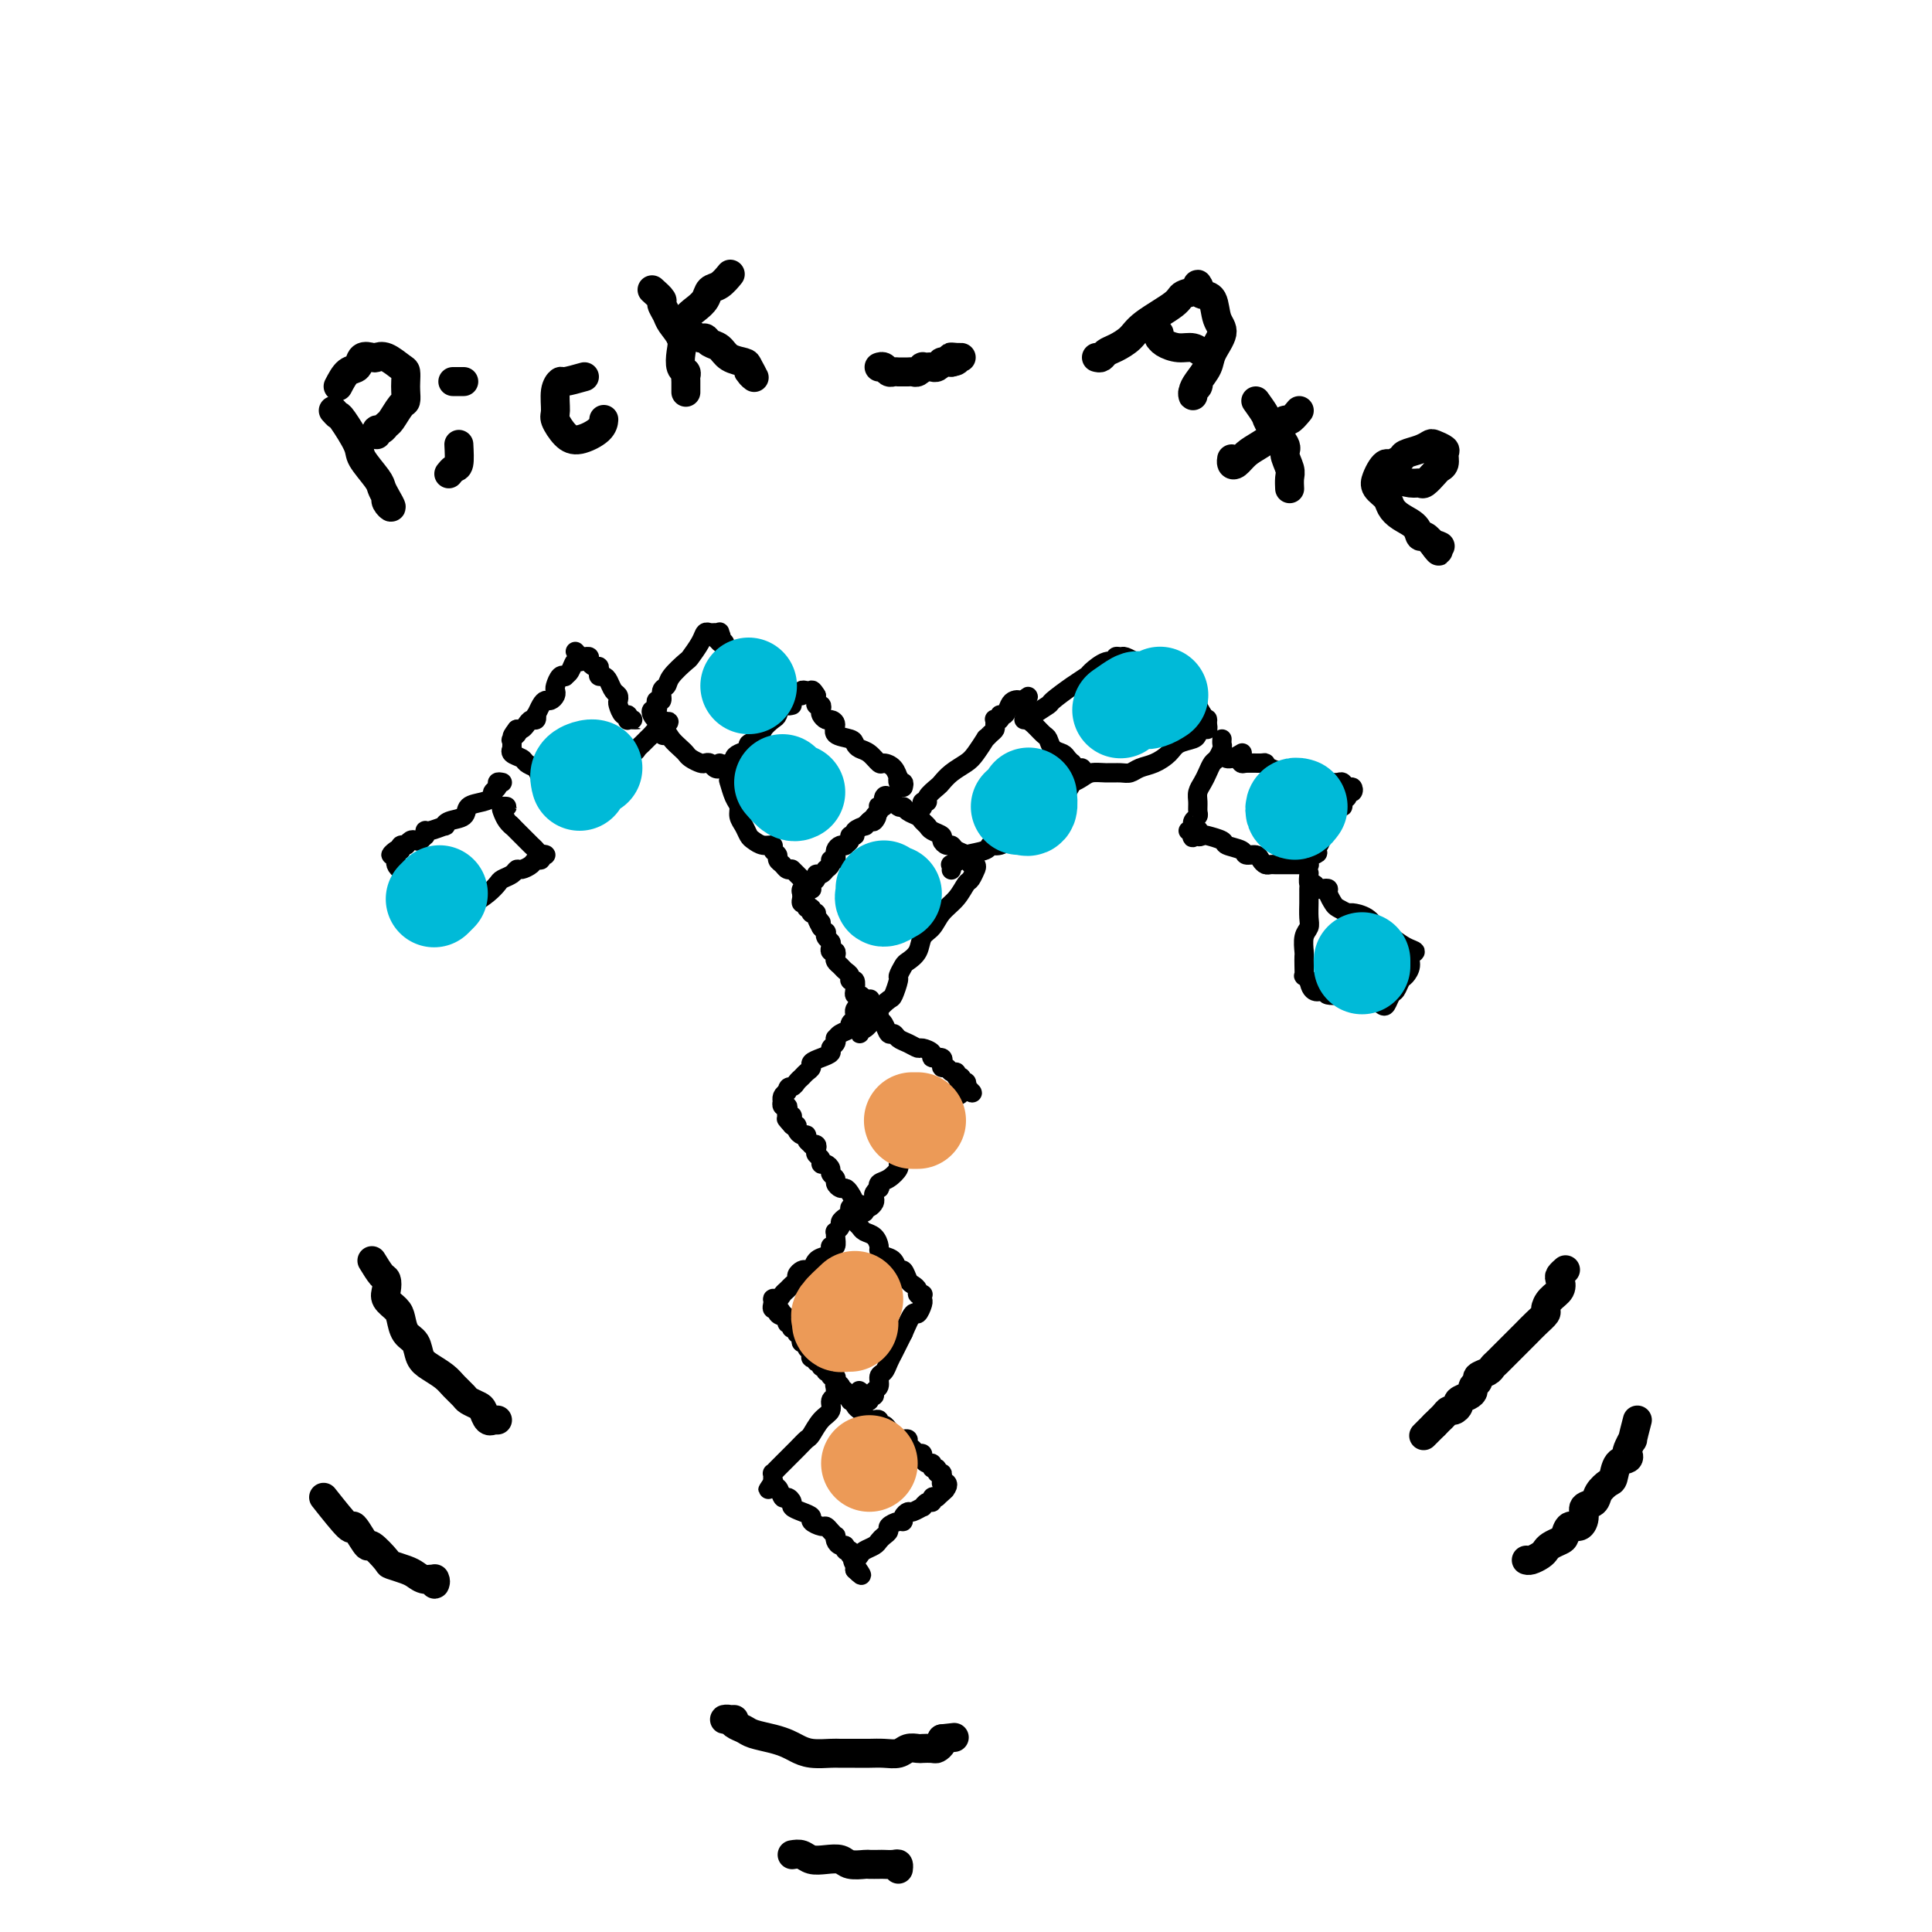 <svg viewBox='0 0 400 400' version='1.1' xmlns='http://www.w3.org/2000/svg' xmlns:xlink='http://www.w3.org/1999/xlink'><g fill='none' stroke='#000000' stroke-width='4' stroke-linecap='round' stroke-linejoin='round'><path d='M173,287c-0.002,-0.512 -0.005,-1.025 0,-1c0.005,0.025 0.017,0.587 0,1c-0.017,0.413 -0.063,0.676 0,1c0.063,0.324 0.234,0.710 0,1c-0.234,0.290 -0.874,0.483 -1,1c-0.126,0.517 0.263,1.359 0,2c-0.263,0.641 -1.177,1.082 -2,2c-0.823,0.918 -1.554,2.311 -2,3c-0.446,0.689 -0.607,0.672 -1,1c-0.393,0.328 -1.020,1.001 -2,2c-0.980,0.999 -2.315,2.323 -3,3c-0.685,0.677 -0.719,0.706 -1,1c-0.281,0.294 -0.807,0.852 -1,1c-0.193,0.148 -0.052,-0.114 0,0c0.052,0.114 0.015,0.604 0,1c-0.015,0.396 -0.007,0.698 0,1'/><path d='M160,307c-1.998,3.024 -0.494,0.585 0,0c0.494,-0.585 -0.021,0.683 0,1c0.021,0.317 0.579,-0.319 1,0c0.421,0.319 0.707,1.591 1,2c0.293,0.409 0.594,-0.045 1,0c0.406,0.045 0.916,0.589 1,1c0.084,0.411 -0.258,0.688 0,1c0.258,0.312 1.116,0.657 2,1c0.884,0.343 1.795,0.683 2,1c0.205,0.317 -0.295,0.611 0,1c0.295,0.389 1.386,0.874 2,1c0.614,0.126 0.752,-0.107 1,0c0.248,0.107 0.605,0.555 1,1c0.395,0.445 0.828,0.889 1,1c0.172,0.111 0.084,-0.110 0,0c-0.084,0.110 -0.162,0.550 0,1c0.162,0.450 0.564,0.909 1,1c0.436,0.091 0.905,-0.187 1,0c0.095,0.187 -0.185,0.838 0,1c0.185,0.162 0.834,-0.164 1,0c0.166,0.164 -0.152,0.817 0,1c0.152,0.183 0.773,-0.106 1,0c0.227,0.106 0.061,0.605 0,1c-0.061,0.395 -0.017,0.684 0,1c0.017,0.316 0.009,0.658 0,1'/><path d='M177,325c2.644,2.606 0.754,0.121 0,-1c-0.754,-1.121 -0.371,-0.878 0,-1c0.371,-0.122 0.729,-0.610 1,-1c0.271,-0.390 0.455,-0.682 1,-1c0.545,-0.318 1.451,-0.662 2,-1c0.549,-0.338 0.742,-0.669 1,-1c0.258,-0.331 0.581,-0.662 1,-1c0.419,-0.338 0.935,-0.682 1,-1c0.065,-0.318 -0.319,-0.611 0,-1c0.319,-0.389 1.341,-0.874 2,-1c0.659,-0.126 0.955,0.106 1,0c0.045,-0.106 -0.160,-0.549 0,-1c0.160,-0.451 0.687,-0.909 1,-1c0.313,-0.091 0.414,0.187 1,0c0.586,-0.187 1.659,-0.838 2,-1c0.341,-0.162 -0.050,0.167 0,0c0.050,-0.167 0.539,-0.828 1,-1c0.461,-0.172 0.893,0.146 1,0c0.107,-0.146 -0.112,-0.756 0,-1c0.112,-0.244 0.556,-0.122 1,0'/><path d='M194,310c2.871,-2.559 1.550,-1.456 1,-1c-0.550,0.456 -0.329,0.267 0,0c0.329,-0.267 0.767,-0.610 1,-1c0.233,-0.390 0.260,-0.827 0,-1c-0.260,-0.173 -0.806,-0.084 -1,0c-0.194,0.084 -0.037,0.162 0,0c0.037,-0.162 -0.047,-0.564 0,-1c0.047,-0.436 0.223,-0.905 0,-1c-0.223,-0.095 -0.847,0.186 -1,0c-0.153,-0.186 0.165,-0.837 0,-1c-0.165,-0.163 -0.814,0.163 -1,0c-0.186,-0.163 0.091,-0.814 0,-1c-0.091,-0.186 -0.550,0.095 -1,0c-0.450,-0.095 -0.890,-0.564 -1,-1c-0.110,-0.436 0.112,-0.839 0,-1c-0.112,-0.161 -0.556,-0.081 -1,0'/><path d='M190,301c-0.936,-0.801 -0.776,-0.802 -1,-1c-0.224,-0.198 -0.834,-0.592 -1,-1c-0.166,-0.408 0.110,-0.830 0,-1c-0.110,-0.170 -0.607,-0.088 -1,0c-0.393,0.088 -0.684,0.182 -1,0c-0.316,-0.182 -0.658,-0.641 -1,-1c-0.342,-0.359 -0.683,-0.618 -1,-1c-0.317,-0.382 -0.610,-0.886 -1,-1c-0.390,-0.114 -0.878,0.163 -1,0c-0.122,-0.163 0.122,-0.765 0,-1c-0.122,-0.235 -0.611,-0.104 -1,0c-0.389,0.104 -0.679,0.182 -1,0c-0.321,-0.182 -0.673,-0.623 -1,-1c-0.327,-0.377 -0.627,-0.688 -1,-1c-0.373,-0.312 -0.817,-0.623 -1,-1c-0.183,-0.377 -0.106,-0.818 0,-1c0.106,-0.182 0.239,-0.105 0,0c-0.239,0.105 -0.851,0.238 -1,0c-0.149,-0.238 0.166,-0.847 0,-1c-0.166,-0.153 -0.814,0.151 -1,0c-0.186,-0.151 0.090,-0.757 0,-1c-0.090,-0.243 -0.545,-0.121 -1,0'/><path d='M174,288c-2.416,-2.172 -0.455,-1.103 0,-1c0.455,0.103 -0.595,-0.761 -1,-1c-0.405,-0.239 -0.165,0.147 0,0c0.165,-0.147 0.256,-0.828 0,-1c-0.256,-0.172 -0.857,0.165 -1,0c-0.143,-0.165 0.173,-0.833 0,-1c-0.173,-0.167 -0.835,0.166 -1,0c-0.165,-0.166 0.167,-0.833 0,-1c-0.167,-0.167 -0.833,0.165 -1,0c-0.167,-0.165 0.165,-0.828 0,-1c-0.165,-0.172 -0.828,0.147 -1,0c-0.172,-0.147 0.146,-0.760 0,-1c-0.146,-0.240 -0.756,-0.107 -1,0c-0.244,0.107 -0.122,0.187 0,0c0.122,-0.187 0.243,-0.641 0,-1c-0.243,-0.359 -0.849,-0.622 -1,-1c-0.151,-0.378 0.152,-0.872 0,-1c-0.152,-0.128 -0.758,0.110 -1,0c-0.242,-0.110 -0.121,-0.570 0,-1c0.121,-0.430 0.242,-0.832 0,-1c-0.242,-0.168 -0.849,-0.101 -1,0c-0.151,0.101 0.152,0.238 0,0c-0.152,-0.238 -0.758,-0.851 -1,-1c-0.242,-0.149 -0.120,0.167 0,0c0.120,-0.167 0.238,-0.818 0,-1c-0.238,-0.182 -0.833,0.105 -1,0c-0.167,-0.105 0.095,-0.601 0,-1c-0.095,-0.399 -0.548,-0.699 -1,-1'/><path d='M162,272c-1.791,-2.492 -0.270,-0.723 0,0c0.270,0.723 -0.712,0.401 -1,0c-0.288,-0.401 0.119,-0.881 0,-1c-0.119,-0.119 -0.763,0.122 -1,0c-0.237,-0.122 -0.068,-0.606 0,-1c0.068,-0.394 0.034,-0.697 0,-1'/><path d='M160,269c-0.130,-0.416 0.543,0.043 1,0c0.457,-0.043 0.696,-0.589 1,-1c0.304,-0.411 0.673,-0.688 1,-1c0.327,-0.312 0.612,-0.658 1,-1c0.388,-0.342 0.878,-0.678 1,-1c0.122,-0.322 -0.123,-0.629 0,-1c0.123,-0.371 0.614,-0.806 1,-1c0.386,-0.194 0.668,-0.146 1,0c0.332,0.146 0.715,0.389 1,0c0.285,-0.389 0.472,-1.409 1,-2c0.528,-0.591 1.395,-0.753 2,-1c0.605,-0.247 0.947,-0.578 1,-1c0.053,-0.422 -0.183,-0.935 0,-1c0.183,-0.065 0.785,0.319 1,0c0.215,-0.319 0.043,-1.342 0,-2c-0.043,-0.658 0.044,-0.950 0,-1c-0.044,-0.050 -0.218,0.141 0,0c0.218,-0.141 0.828,-0.616 1,-1c0.172,-0.384 -0.094,-0.678 0,-1c0.094,-0.322 0.547,-0.672 1,-1c0.453,-0.328 0.905,-0.634 1,-1c0.095,-0.366 -0.167,-0.791 0,-1c0.167,-0.209 0.762,-0.203 1,0c0.238,0.203 0.119,0.601 0,1'/><path d='M177,251c2.644,-2.893 0.753,-1.127 0,0c-0.753,1.127 -0.370,1.615 0,2c0.370,0.385 0.725,0.666 1,1c0.275,0.334 0.468,0.720 1,1c0.532,0.280 1.403,0.455 2,1c0.597,0.545 0.919,1.461 1,2c0.081,0.539 -0.081,0.703 0,1c0.081,0.297 0.403,0.727 1,1c0.597,0.273 1.469,0.388 2,1c0.531,0.612 0.721,1.722 1,2c0.279,0.278 0.648,-0.276 1,0c0.352,0.276 0.686,1.380 1,2c0.314,0.620 0.606,0.755 1,1c0.394,0.245 0.890,0.601 1,1c0.110,0.399 -0.167,0.842 0,1c0.167,0.158 0.778,0.030 1,0c0.222,-0.030 0.056,0.039 0,0c-0.056,-0.039 -0.003,-0.185 0,0c0.003,0.185 -0.043,0.702 0,1c0.043,0.298 0.177,0.379 0,1c-0.177,0.621 -0.663,1.783 -1,2c-0.337,0.217 -0.525,-0.509 -1,0c-0.475,0.509 -1.238,2.255 -2,4'/><path d='M187,276c-0.798,1.594 -0.792,1.578 -1,2c-0.208,0.422 -0.629,1.283 -1,2c-0.371,0.717 -0.692,1.291 -1,2c-0.308,0.709 -0.603,1.553 -1,2c-0.397,0.447 -0.895,0.497 -1,1c-0.105,0.503 0.183,1.459 0,2c-0.183,0.541 -0.838,0.668 -1,1c-0.162,0.332 0.168,0.871 0,1c-0.168,0.129 -0.833,-0.151 -1,0c-0.167,0.151 0.165,0.734 0,1c-0.165,0.266 -0.828,0.216 -1,0c-0.172,-0.216 0.146,-0.597 0,-1c-0.146,-0.403 -0.756,-0.830 -1,-1c-0.244,-0.170 -0.122,-0.085 0,0'/><path d='M179,251c-0.309,0.112 -0.618,0.224 -1,0c-0.382,-0.224 -0.837,-0.785 -1,-1c-0.163,-0.215 -0.033,-0.086 0,0c0.033,0.086 -0.032,0.129 0,0c0.032,-0.129 0.162,-0.430 0,-1c-0.162,-0.570 -0.617,-1.410 -1,-2c-0.383,-0.590 -0.695,-0.932 -1,-1c-0.305,-0.068 -0.603,0.137 -1,0c-0.397,-0.137 -0.894,-0.615 -1,-1c-0.106,-0.385 0.178,-0.677 0,-1c-0.178,-0.323 -0.817,-0.678 -1,-1c-0.183,-0.322 0.091,-0.611 0,-1c-0.091,-0.389 -0.546,-0.878 -1,-1c-0.454,-0.122 -0.905,0.121 -1,0c-0.095,-0.121 0.167,-0.607 0,-1c-0.167,-0.393 -0.762,-0.693 -1,-1c-0.238,-0.307 -0.120,-0.621 0,-1c0.120,-0.379 0.243,-0.824 0,-1c-0.243,-0.176 -0.852,-0.085 -1,0c-0.148,0.085 0.167,0.164 0,0c-0.167,-0.164 -0.814,-0.569 -1,-1c-0.186,-0.431 0.091,-0.886 0,-1c-0.091,-0.114 -0.550,0.114 -1,0c-0.450,-0.114 -0.890,-0.569 -1,-1c-0.110,-0.431 0.112,-0.837 0,-1c-0.112,-0.163 -0.556,-0.081 -1,0'/><path d='M164,233c-2.316,-2.741 -0.607,-0.594 0,0c0.607,0.594 0.111,-0.367 0,-1c-0.111,-0.633 0.163,-0.939 0,-1c-0.163,-0.061 -0.762,0.123 -1,0c-0.238,-0.123 -0.116,-0.554 0,-1c0.116,-0.446 0.227,-0.907 0,-1c-0.227,-0.093 -0.790,0.182 -1,0c-0.210,-0.182 -0.067,-0.822 0,-1c0.067,-0.178 0.056,0.106 0,0c-0.056,-0.106 -0.159,-0.602 0,-1c0.159,-0.398 0.579,-0.699 1,-1'/><path d='M163,226c0.024,-1.262 0.585,-0.915 1,-1c0.415,-0.085 0.684,-0.600 1,-1c0.316,-0.400 0.679,-0.685 1,-1c0.321,-0.315 0.602,-0.662 1,-1c0.398,-0.338 0.915,-0.668 1,-1c0.085,-0.332 -0.261,-0.666 0,-1c0.261,-0.334 1.128,-0.668 2,-1c0.872,-0.332 1.750,-0.663 2,-1c0.250,-0.337 -0.127,-0.682 0,-1c0.127,-0.318 0.760,-0.610 1,-1c0.240,-0.390 0.088,-0.878 0,-1c-0.088,-0.122 -0.111,0.121 0,0c0.111,-0.121 0.355,-0.606 1,-1c0.645,-0.394 1.690,-0.697 2,-1c0.310,-0.303 -0.114,-0.606 0,-1c0.114,-0.394 0.765,-0.880 1,-1c0.235,-0.120 0.052,0.125 0,0c-0.052,-0.125 0.027,-0.621 0,-1c-0.027,-0.379 -0.161,-0.640 0,-1c0.161,-0.360 0.617,-0.817 1,-1c0.383,-0.183 0.691,-0.091 1,0'/><path d='M179,208c2.426,-2.603 0.492,-0.109 0,1c-0.492,1.109 0.460,0.835 1,1c0.540,0.165 0.670,0.770 1,1c0.330,0.230 0.862,0.085 1,0c0.138,-0.085 -0.119,-0.111 0,0c0.119,0.111 0.612,0.358 1,1c0.388,0.642 0.671,1.679 1,2c0.329,0.321 0.702,-0.072 1,0c0.298,0.072 0.519,0.611 1,1c0.481,0.389 1.223,0.630 2,1c0.777,0.370 1.589,0.869 2,1c0.411,0.131 0.422,-0.104 1,0c0.578,0.104 1.724,0.549 2,1c0.276,0.451 -0.319,0.910 0,1c0.319,0.090 1.553,-0.187 2,0c0.447,0.187 0.108,0.839 0,1c-0.108,0.161 0.013,-0.168 0,0c-0.013,0.168 -0.162,0.834 0,1c0.162,0.166 0.636,-0.167 1,0c0.364,0.167 0.618,0.833 1,1c0.382,0.167 0.891,-0.166 1,0c0.109,0.166 -0.181,0.832 0,1c0.181,0.168 0.832,-0.161 1,0c0.168,0.161 -0.147,0.813 0,1c0.147,0.187 0.756,-0.089 1,0c0.244,0.089 0.122,0.545 0,1'/><path d='M200,225c3.009,2.583 0.033,0.542 -1,0c-1.033,-0.542 -0.122,0.417 0,1c0.122,0.583 -0.545,0.792 -1,1c-0.455,0.208 -0.698,0.417 -1,1c-0.302,0.583 -0.663,1.541 -1,2c-0.337,0.459 -0.648,0.419 -1,1c-0.352,0.581 -0.743,1.784 -1,2c-0.257,0.216 -0.379,-0.556 -1,0c-0.621,0.556 -1.742,2.439 -2,3c-0.258,0.561 0.347,-0.200 0,0c-0.347,0.200 -1.647,1.362 -2,2c-0.353,0.638 0.240,0.752 0,1c-0.240,0.248 -1.311,0.629 -2,1c-0.689,0.371 -0.994,0.730 -1,1c-0.006,0.270 0.287,0.450 0,1c-0.287,0.550 -1.152,1.471 -2,2c-0.848,0.529 -1.677,0.667 -2,1c-0.323,0.333 -0.138,0.863 0,1c0.138,0.137 0.230,-0.117 0,0c-0.230,0.117 -0.782,0.606 -1,1c-0.218,0.394 -0.100,0.694 0,1c0.100,0.306 0.184,0.618 0,1c-0.184,0.382 -0.637,0.834 -1,1c-0.363,0.166 -0.636,0.045 -1,0c-0.364,-0.045 -0.818,-0.013 -1,0c-0.182,0.013 -0.091,0.006 0,0'/><path d='M182,211c0.091,0.089 0.183,0.179 0,0c-0.183,-0.179 -0.640,-0.626 -1,-1c-0.360,-0.374 -0.622,-0.674 -1,-1c-0.378,-0.326 -0.872,-0.677 -1,-1c-0.128,-0.323 0.110,-0.616 0,-1c-0.110,-0.384 -0.569,-0.859 -1,-1c-0.431,-0.141 -0.833,0.050 -1,0c-0.167,-0.050 -0.100,-0.342 0,-1c0.100,-0.658 0.234,-1.682 0,-2c-0.234,-0.318 -0.837,0.069 -1,0c-0.163,-0.069 0.114,-0.596 0,-1c-0.114,-0.404 -0.618,-0.687 -1,-1c-0.382,-0.313 -0.642,-0.658 -1,-1c-0.358,-0.342 -0.814,-0.683 -1,-1c-0.186,-0.317 -0.101,-0.610 0,-1c0.101,-0.390 0.220,-0.878 0,-1c-0.220,-0.122 -0.777,0.121 -1,0c-0.223,-0.121 -0.112,-0.606 0,-1c0.112,-0.394 0.223,-0.697 0,-1c-0.223,-0.303 -0.781,-0.607 -1,-1c-0.219,-0.393 -0.097,-0.875 0,-1c0.097,-0.125 0.171,0.107 0,0c-0.171,-0.107 -0.585,-0.554 -1,-1'/><path d='M170,192c-1.791,-3.121 -0.270,-1.425 0,-1c0.270,0.425 -0.713,-0.421 -1,-1c-0.287,-0.579 0.120,-0.891 0,-1c-0.120,-0.109 -0.768,-0.014 -1,0c-0.232,0.014 -0.047,-0.053 0,0c0.047,0.053 -0.044,0.225 0,0c0.044,-0.225 0.222,-0.848 0,-1c-0.222,-0.152 -0.844,0.166 -1,0c-0.156,-0.166 0.154,-0.818 0,-1c-0.154,-0.182 -0.772,0.105 -1,0c-0.228,-0.105 -0.065,-0.601 0,-1c0.065,-0.399 0.033,-0.699 0,-1'/><path d='M166,185c-0.452,-1.306 0.419,-1.071 1,-1c0.581,0.071 0.873,-0.024 1,0c0.127,0.024 0.089,0.165 0,0c-0.089,-0.165 -0.230,-0.637 0,-1c0.230,-0.363 0.831,-0.618 1,-1c0.169,-0.382 -0.094,-0.890 0,-1c0.094,-0.110 0.546,0.177 1,0c0.454,-0.177 0.910,-0.817 1,-1c0.090,-0.183 -0.186,0.091 0,0c0.186,-0.091 0.835,-0.545 1,-1c0.165,-0.455 -0.153,-0.909 0,-1c0.153,-0.091 0.776,0.182 1,0c0.224,-0.182 0.050,-0.820 0,-1c-0.050,-0.180 0.024,0.096 0,0c-0.024,-0.096 -0.146,-0.564 0,-1c0.146,-0.436 0.560,-0.839 1,-1c0.440,-0.161 0.907,-0.081 1,0c0.093,0.081 -0.187,0.163 0,0c0.187,-0.163 0.843,-0.569 1,-1c0.157,-0.431 -0.183,-0.885 0,-1c0.183,-0.115 0.889,0.110 1,0c0.111,-0.110 -0.372,-0.555 0,-1c0.372,-0.445 1.600,-0.889 2,-1c0.400,-0.111 -0.029,0.111 0,0c0.029,-0.111 0.514,-0.556 1,-1'/><path d='M180,170c2.408,-2.272 1.429,-0.451 1,0c-0.429,0.451 -0.307,-0.467 0,-1c0.307,-0.533 0.800,-0.682 1,-1c0.200,-0.318 0.105,-0.806 0,-1c-0.105,-0.194 -0.222,-0.092 0,0c0.222,0.092 0.784,0.176 1,0c0.216,-0.176 0.085,-0.612 0,-1c-0.085,-0.388 -0.126,-0.728 0,-1c0.126,-0.272 0.419,-0.476 1,0c0.581,0.476 1.451,1.633 2,2c0.549,0.367 0.777,-0.056 1,0c0.223,0.056 0.440,0.592 1,1c0.560,0.408 1.464,0.687 2,1c0.536,0.313 0.703,0.661 1,1c0.297,0.339 0.723,0.669 1,1c0.277,0.331 0.403,0.662 1,1c0.597,0.338 1.664,0.682 2,1c0.336,0.318 -0.060,0.610 0,1c0.060,0.390 0.577,0.878 1,1c0.423,0.122 0.753,-0.122 1,0c0.247,0.122 0.413,0.610 1,1c0.587,0.390 1.596,0.683 2,1c0.404,0.317 0.202,0.659 0,1'/><path d='M200,178c2.795,2.256 1.282,1.396 1,1c-0.282,-0.396 0.668,-0.329 1,0c0.332,0.329 0.046,0.920 0,1c-0.046,0.080 0.150,-0.352 0,0c-0.150,0.352 -0.645,1.488 -1,2c-0.355,0.512 -0.572,0.401 -1,1c-0.428,0.599 -1.069,1.907 -2,3c-0.931,1.093 -2.151,1.970 -3,3c-0.849,1.030 -1.326,2.211 -2,3c-0.674,0.789 -1.543,1.185 -2,2c-0.457,0.815 -0.500,2.047 -1,3c-0.500,0.953 -1.458,1.625 -2,2c-0.542,0.375 -0.669,0.453 -1,1c-0.331,0.547 -0.867,1.565 -1,2c-0.133,0.435 0.137,0.288 0,1c-0.137,0.712 -0.680,2.284 -1,3c-0.320,0.716 -0.418,0.578 -1,1c-0.582,0.422 -1.648,1.404 -2,2c-0.352,0.596 0.011,0.805 0,1c-0.011,0.195 -0.395,0.374 -1,1c-0.605,0.626 -1.430,1.698 -2,2c-0.570,0.302 -0.885,-0.166 -1,0c-0.115,0.166 -0.031,0.968 0,1c0.031,0.032 0.009,-0.705 0,-1c-0.009,-0.295 -0.004,-0.147 0,0'/><path d='M191,167c0.034,0.117 0.069,0.235 0,0c-0.069,-0.235 -0.240,-0.822 0,-1c0.240,-0.178 0.892,0.051 1,0c0.108,-0.051 -0.329,-0.384 0,-1c0.329,-0.616 1.425,-1.514 2,-2c0.575,-0.486 0.631,-0.558 1,-1c0.369,-0.442 1.051,-1.252 2,-2c0.949,-0.748 2.166,-1.433 3,-2c0.834,-0.567 1.285,-1.017 2,-2c0.715,-0.983 1.694,-2.501 2,-3c0.306,-0.499 -0.061,0.020 0,0c0.061,-0.020 0.551,-0.580 1,-1c0.449,-0.420 0.856,-0.700 1,-1c0.144,-0.300 0.024,-0.621 0,-1c-0.024,-0.379 0.049,-0.818 0,-1c-0.049,-0.182 -0.220,-0.108 0,0c0.220,0.108 0.832,0.250 1,0c0.168,-0.250 -0.109,-0.891 0,-1c0.109,-0.109 0.604,0.313 1,0c0.396,-0.313 0.694,-1.362 1,-2c0.306,-0.638 0.621,-0.864 1,-1c0.379,-0.136 0.823,-0.182 1,0c0.177,0.182 0.089,0.591 0,1'/><path d='M211,146c3.258,-3.356 1.401,-1.246 1,0c-0.401,1.246 0.652,1.628 1,2c0.348,0.372 -0.010,0.733 0,1c0.010,0.267 0.388,0.439 1,1c0.612,0.561 1.459,1.512 2,2c0.541,0.488 0.776,0.513 1,1c0.224,0.487 0.438,1.436 1,2c0.562,0.564 1.474,0.744 2,1c0.526,0.256 0.666,0.590 1,1c0.334,0.410 0.861,0.898 1,1c0.139,0.102 -0.109,-0.180 0,0c0.109,0.180 0.575,0.823 1,1c0.425,0.177 0.809,-0.113 1,0c0.191,0.113 0.190,0.629 0,1c-0.190,0.371 -0.569,0.598 -1,1c-0.431,0.402 -0.915,0.980 -1,1c-0.085,0.020 0.230,-0.518 0,0c-0.230,0.518 -1.005,2.092 -2,3c-0.995,0.908 -2.209,1.151 -3,2c-0.791,0.849 -1.158,2.304 -2,3c-0.842,0.696 -2.159,0.634 -3,1c-0.841,0.366 -1.206,1.159 -2,2c-0.794,0.841 -2.017,1.731 -3,2c-0.983,0.269 -1.728,-0.083 -2,0c-0.272,0.083 -0.073,0.599 -1,1c-0.927,0.401 -2.979,0.686 -4,1c-1.021,0.314 -1.010,0.657 -1,1'/><path d='M199,178c-2.928,1.404 -2.249,0.912 -2,1c0.249,0.088 0.067,0.754 0,1c-0.067,0.246 -0.019,0.070 0,0c0.019,-0.070 0.010,-0.035 0,0'/><path d='M212,149c0.399,0.055 0.799,0.111 1,0c0.201,-0.111 0.205,-0.387 1,-1c0.795,-0.613 2.382,-1.563 3,-2c0.618,-0.437 0.266,-0.359 1,-1c0.734,-0.641 2.555,-1.999 4,-3c1.445,-1.001 2.516,-1.645 3,-2c0.484,-0.355 0.382,-0.420 1,-1c0.618,-0.580 1.957,-1.673 3,-2c1.043,-0.327 1.790,0.113 2,0c0.210,-0.113 -0.118,-0.778 0,-1c0.118,-0.222 0.683,-0.000 1,0c0.317,0.000 0.387,-0.220 1,0c0.613,0.220 1.768,0.880 2,1c0.232,0.120 -0.457,-0.302 0,0c0.457,0.302 2.062,1.327 3,2c0.938,0.673 1.208,0.992 2,1c0.792,0.008 2.106,-0.297 3,0c0.894,0.297 1.367,1.196 2,2c0.633,0.804 1.428,1.515 2,2c0.572,0.485 0.923,0.746 1,1c0.077,0.254 -0.121,0.501 0,1c0.121,0.499 0.560,1.249 1,2'/><path d='M249,148c1.154,1.476 1.038,1.165 1,1c-0.038,-0.165 0.000,-0.185 0,0c-0.000,0.185 -0.040,0.575 0,1c0.040,0.425 0.158,0.887 0,1c-0.158,0.113 -0.594,-0.122 -1,0c-0.406,0.122 -0.783,0.600 -1,1c-0.217,0.400 -0.274,0.723 -1,1c-0.726,0.277 -2.120,0.509 -3,1c-0.880,0.491 -1.246,1.242 -2,2c-0.754,0.758 -1.895,1.524 -3,2c-1.105,0.476 -2.172,0.663 -3,1c-0.828,0.337 -1.415,0.825 -2,1c-0.585,0.175 -1.169,0.037 -2,0c-0.831,-0.037 -1.911,0.029 -3,0c-1.089,-0.029 -2.187,-0.151 -3,0c-0.813,0.151 -1.342,0.577 -2,1c-0.658,0.423 -1.446,0.845 -2,1c-0.554,0.155 -0.872,0.044 -1,0c-0.128,-0.044 -0.064,-0.022 0,0'/><path d='M253,153c-0.024,0.365 -0.048,0.731 0,1c0.048,0.269 0.168,0.442 0,1c-0.168,0.558 -0.623,1.500 -1,2c-0.377,0.500 -0.675,0.556 -1,1c-0.325,0.444 -0.676,1.274 -1,2c-0.324,0.726 -0.622,1.346 -1,2c-0.378,0.654 -0.837,1.341 -1,2c-0.163,0.659 -0.029,1.291 0,2c0.029,0.709 -0.045,1.495 0,2c0.045,0.505 0.209,0.727 0,1c-0.209,0.273 -0.793,0.595 -1,1c-0.207,0.405 -0.039,0.893 0,1c0.039,0.107 -0.051,-0.167 0,0c0.051,0.167 0.245,0.776 0,1c-0.245,0.224 -0.927,0.064 -1,0c-0.073,-0.064 0.464,-0.032 1,0'/><path d='M247,172c-0.686,2.880 0.598,0.578 1,0c0.402,-0.578 -0.077,0.566 0,1c0.077,0.434 0.711,0.157 1,0c0.289,-0.157 0.233,-0.196 1,0c0.767,0.196 2.356,0.626 3,1c0.644,0.374 0.344,0.691 1,1c0.656,0.309 2.270,0.608 3,1c0.730,0.392 0.577,0.875 1,1c0.423,0.125 1.423,-0.110 2,0c0.577,0.110 0.732,0.565 1,1c0.268,0.435 0.650,0.848 1,1c0.350,0.152 0.668,0.041 1,0c0.332,-0.041 0.679,-0.011 1,0c0.321,0.011 0.615,0.003 1,0c0.385,-0.003 0.862,-0.001 1,0c0.138,0.001 -0.064,-0.000 0,0c0.064,0.000 0.395,0.001 1,0c0.605,-0.001 1.483,-0.003 2,0c0.517,0.003 0.674,0.011 1,0c0.326,-0.011 0.822,-0.042 1,0c0.178,0.042 0.037,0.155 0,0c-0.037,-0.155 0.028,-0.580 0,-1c-0.028,-0.420 -0.151,-0.834 0,-1c0.151,-0.166 0.575,-0.083 1,0'/><path d='M272,177c1.560,-0.467 0.461,-0.636 0,-1c-0.461,-0.364 -0.282,-0.923 0,-1c0.282,-0.077 0.667,0.328 1,0c0.333,-0.328 0.614,-1.388 1,-2c0.386,-0.612 0.878,-0.776 1,-1c0.122,-0.224 -0.126,-0.508 0,-1c0.126,-0.492 0.626,-1.192 1,-2c0.374,-0.808 0.621,-1.723 1,-2c0.379,-0.277 0.890,0.085 1,0c0.110,-0.085 -0.180,-0.615 0,-1c0.180,-0.385 0.830,-0.624 1,-1c0.170,-0.376 -0.140,-0.889 0,-1c0.140,-0.111 0.729,0.181 1,0c0.271,-0.181 0.225,-0.833 0,-1c-0.225,-0.167 -0.627,0.151 -1,0c-0.373,-0.151 -0.716,-0.771 -1,-1c-0.284,-0.229 -0.510,-0.065 -1,0c-0.490,0.065 -1.245,0.033 -2,0'/><path d='M275,162c-1.302,-0.266 -2.555,0.070 -3,0c-0.445,-0.070 -0.080,-0.544 -1,-1c-0.920,-0.456 -3.123,-0.893 -4,-1c-0.877,-0.107 -0.428,0.115 -1,0c-0.572,-0.115 -2.167,-0.566 -3,-1c-0.833,-0.434 -0.906,-0.852 -1,-1c-0.094,-0.148 -0.210,-0.025 -1,0c-0.790,0.025 -2.254,-0.046 -3,0c-0.746,0.046 -0.772,0.209 -1,0c-0.228,-0.209 -0.656,-0.792 -1,-1c-0.344,-0.208 -0.603,-0.042 -1,0c-0.397,0.042 -0.931,-0.040 -1,0c-0.069,0.040 0.328,0.203 1,0c0.672,-0.203 1.621,-0.772 2,-1c0.379,-0.228 0.190,-0.114 0,0'/><path d='M272,184c-0.423,-0.000 -0.845,-0.001 -1,0c-0.155,0.001 -0.041,0.003 0,0c0.041,-0.003 0.011,-0.011 0,0c-0.011,0.011 -0.003,0.043 0,0c0.003,-0.043 0.001,-0.159 0,0c-0.001,0.159 0.001,0.595 0,1c-0.001,0.405 -0.004,0.779 0,1c0.004,0.221 0.015,0.291 0,1c-0.015,0.709 -0.057,2.059 0,3c0.057,0.941 0.211,1.473 0,2c-0.211,0.527 -0.788,1.049 -1,2c-0.212,0.951 -0.058,2.331 0,3c0.058,0.669 0.019,0.628 0,1c-0.019,0.372 -0.019,1.158 0,2c0.019,0.842 0.057,1.741 0,2c-0.057,0.259 -0.208,-0.123 0,0c0.208,0.123 0.774,0.749 1,1c0.226,0.251 0.113,0.125 0,0'/><path d='M271,203c0.538,3.327 2.385,2.144 3,2c0.615,-0.144 -0.000,0.749 1,1c1.000,0.251 3.616,-0.141 5,0c1.384,0.141 1.537,0.815 2,1c0.463,0.185 1.237,-0.120 2,0c0.763,0.120 1.514,0.666 2,1c0.486,0.334 0.707,0.455 1,0c0.293,-0.455 0.657,-1.487 1,-2c0.343,-0.513 0.665,-0.508 1,-1c0.335,-0.492 0.683,-1.480 1,-2c0.317,-0.520 0.602,-0.572 1,-1c0.398,-0.428 0.910,-1.232 1,-2c0.090,-0.768 -0.241,-1.501 0,-2c0.241,-0.499 1.054,-0.762 1,-1c-0.054,-0.238 -0.976,-0.449 -2,-1c-1.024,-0.551 -2.150,-1.443 -3,-2c-0.850,-0.557 -1.425,-0.778 -2,-1'/><path d='M286,193c-1.434,-1.389 -2.019,-2.360 -3,-3c-0.981,-0.640 -2.358,-0.949 -3,-1c-0.642,-0.051 -0.549,0.154 -1,0c-0.451,-0.154 -1.444,-0.669 -2,-1c-0.556,-0.331 -0.674,-0.480 -1,-1c-0.326,-0.520 -0.861,-1.412 -1,-2c-0.139,-0.588 0.117,-0.874 0,-1c-0.117,-0.126 -0.606,-0.094 -1,0c-0.394,0.094 -0.694,0.249 -1,0c-0.306,-0.249 -0.618,-0.902 -1,-1c-0.382,-0.098 -0.834,0.358 -1,0c-0.166,-0.358 -0.048,-1.531 0,-2c0.048,-0.469 0.024,-0.235 0,0'/><path d='M187,163c0.112,-0.457 0.224,-0.913 0,-1c-0.224,-0.087 -0.785,0.197 -1,0c-0.215,-0.197 -0.084,-0.874 0,-1c0.084,-0.126 0.122,0.299 0,0c-0.122,-0.299 -0.403,-1.323 -1,-2c-0.597,-0.677 -1.508,-1.007 -2,-1c-0.492,0.007 -0.563,0.353 -1,0c-0.437,-0.353 -1.239,-1.403 -2,-2c-0.761,-0.597 -1.481,-0.741 -2,-1c-0.519,-0.259 -0.836,-0.634 -1,-1c-0.164,-0.366 -0.176,-0.724 -1,-1c-0.824,-0.276 -2.459,-0.469 -3,-1c-0.541,-0.531 0.012,-1.399 0,-2c-0.012,-0.601 -0.591,-0.936 -1,-1c-0.409,-0.064 -0.649,0.142 -1,0c-0.351,-0.142 -0.812,-0.630 -1,-1c-0.188,-0.370 -0.103,-0.620 0,-1c0.103,-0.380 0.224,-0.889 0,-1c-0.224,-0.111 -0.792,0.176 -1,0c-0.208,-0.176 -0.056,-0.817 0,-1c0.056,-0.183 0.016,0.090 0,0c-0.016,-0.090 -0.008,-0.545 0,-1'/><path d='M169,144c-0.857,-1.463 -0.999,-1.120 -1,-1c-0.001,0.120 0.141,0.017 0,0c-0.141,-0.017 -0.564,0.052 -1,0c-0.436,-0.052 -0.886,-0.225 -1,0c-0.114,0.225 0.106,0.847 0,1c-0.106,0.153 -0.539,-0.162 -1,0c-0.461,0.162 -0.948,0.802 -1,1c-0.052,0.198 0.333,-0.046 0,0c-0.333,0.046 -1.383,0.383 -2,1c-0.617,0.617 -0.800,1.513 -1,2c-0.200,0.487 -0.416,0.564 -1,1c-0.584,0.436 -1.536,1.230 -2,2c-0.464,0.770 -0.440,1.515 -1,2c-0.560,0.485 -1.704,0.708 -2,1c-0.296,0.292 0.257,0.653 0,1c-0.257,0.347 -1.323,0.681 -2,1c-0.677,0.319 -0.965,0.621 -1,1c-0.035,0.379 0.183,0.833 0,1c-0.183,0.167 -0.767,0.048 -1,0c-0.233,-0.048 -0.117,-0.024 0,0'/><path d='M151,158c-2.324,2.431 -0.633,1.007 0,1c0.633,-0.007 0.207,1.402 0,2c-0.207,0.598 -0.196,0.387 0,1c0.196,0.613 0.578,2.052 1,3c0.422,0.948 0.886,1.405 1,2c0.114,0.595 -0.122,1.326 0,2c0.122,0.674 0.601,1.290 1,2c0.399,0.710 0.719,1.514 1,2c0.281,0.486 0.524,0.655 1,1c0.476,0.345 1.184,0.866 2,1c0.816,0.134 1.738,-0.119 2,0c0.262,0.119 -0.137,0.610 0,1c0.137,0.390 0.811,0.679 1,1c0.189,0.321 -0.107,0.675 0,1c0.107,0.325 0.616,0.622 1,1c0.384,0.378 0.641,0.836 1,1c0.359,0.164 0.818,0.034 1,0c0.182,-0.034 0.088,0.030 0,0c-0.088,-0.030 -0.168,-0.152 0,0c0.168,0.152 0.584,0.579 1,1c0.416,0.421 0.833,0.834 1,1c0.167,0.166 0.083,0.083 0,0'/><path d='M164,146c-0.455,0.112 -0.910,0.224 -1,0c-0.090,-0.224 0.185,-0.785 0,-1c-0.185,-0.215 -0.830,-0.085 -1,0c-0.170,0.085 0.135,0.126 0,0c-0.135,-0.126 -0.708,-0.418 -1,-1c-0.292,-0.582 -0.301,-1.452 -1,-2c-0.699,-0.548 -2.086,-0.773 -3,-1c-0.914,-0.227 -1.356,-0.457 -2,-1c-0.644,-0.543 -1.492,-1.400 -2,-2c-0.508,-0.600 -0.676,-0.945 -1,-1c-0.324,-0.055 -0.805,0.178 -1,0c-0.195,-0.178 -0.105,-0.769 0,-1c0.105,-0.231 0.225,-0.104 0,0c-0.225,0.104 -0.795,0.185 -1,0c-0.205,-0.185 -0.045,-0.637 0,-1c0.045,-0.363 -0.026,-0.636 0,-1c0.026,-0.364 0.150,-0.818 0,-1c-0.150,-0.182 -0.575,-0.091 -1,0'/><path d='M149,133c-2.317,-2.177 -0.610,-1.119 0,-1c0.610,0.119 0.122,-0.701 0,-1c-0.122,-0.299 0.123,-0.075 0,0c-0.123,0.075 -0.615,0.003 -1,0c-0.385,-0.003 -0.664,0.063 -1,0c-0.336,-0.063 -0.727,-0.256 -1,0c-0.273,0.256 -0.426,0.962 -1,2c-0.574,1.038 -1.569,2.409 -2,3c-0.431,0.591 -0.296,0.401 -1,1c-0.704,0.599 -2.245,1.988 -3,3c-0.755,1.012 -0.724,1.647 -1,2c-0.276,0.353 -0.857,0.424 -1,1c-0.143,0.576 0.154,1.656 0,2c-0.154,0.344 -0.760,-0.049 -1,0c-0.240,0.049 -0.114,0.539 0,1c0.114,0.461 0.216,0.893 0,1c-0.216,0.107 -0.751,-0.109 -1,0c-0.249,0.109 -0.211,0.545 0,1c0.211,0.455 0.595,0.930 1,1c0.405,0.070 0.830,-0.266 1,0c0.170,0.266 0.085,1.133 0,2'/><path d='M137,151c-0.115,1.897 0.598,1.138 1,1c0.402,-0.138 0.493,0.345 1,1c0.507,0.655 1.431,1.482 2,2c0.569,0.518 0.782,0.726 1,1c0.218,0.274 0.439,0.613 1,1c0.561,0.387 1.460,0.823 2,1c0.540,0.177 0.719,0.096 1,0c0.281,-0.096 0.664,-0.208 1,0c0.336,0.208 0.626,0.736 1,1c0.374,0.264 0.831,0.263 1,0c0.169,-0.263 0.048,-0.790 0,-1c-0.048,-0.210 -0.024,-0.105 0,0'/><path d='M131,149c0.506,-0.002 1.012,-0.005 1,0c-0.012,0.005 -0.542,0.017 -1,0c-0.458,-0.017 -0.844,-0.064 -1,0c-0.156,0.064 -0.080,0.239 0,0c0.080,-0.239 0.166,-0.890 0,-1c-0.166,-0.110 -0.583,0.322 -1,0c-0.417,-0.322 -0.833,-1.399 -1,-2c-0.167,-0.601 -0.086,-0.725 0,-1c0.086,-0.275 0.177,-0.700 0,-1c-0.177,-0.300 -0.622,-0.475 -1,-1c-0.378,-0.525 -0.689,-1.398 -1,-2c-0.311,-0.602 -0.622,-0.931 -1,-1c-0.378,-0.069 -0.823,0.122 -1,0c-0.177,-0.122 -0.085,-0.558 0,-1c0.085,-0.442 0.163,-0.889 0,-1c-0.163,-0.111 -0.569,0.114 -1,0c-0.431,-0.114 -0.889,-0.567 -1,-1c-0.111,-0.433 0.124,-0.847 0,-1c-0.124,-0.153 -0.607,-0.044 -1,0c-0.393,0.044 -0.697,0.022 -1,0'/><path d='M120,136c-1.715,-2.079 -0.502,-0.778 0,0c0.502,0.778 0.293,1.032 0,1c-0.293,-0.032 -0.670,-0.350 -1,0c-0.330,0.350 -0.614,1.368 -1,2c-0.386,0.632 -0.874,0.876 -1,1c-0.126,0.124 0.111,0.127 0,0c-0.111,-0.127 -0.569,-0.384 -1,0c-0.431,0.384 -0.837,1.409 -1,2c-0.163,0.591 -0.085,0.749 0,1c0.085,0.251 0.177,0.597 0,1c-0.177,0.403 -0.622,0.863 -1,1c-0.378,0.137 -0.689,-0.050 -1,0c-0.311,0.050 -0.622,0.338 -1,1c-0.378,0.662 -0.822,1.697 -1,2c-0.178,0.303 -0.089,-0.125 0,0c0.089,0.125 0.179,0.804 0,1c-0.179,0.196 -0.625,-0.092 -1,0c-0.375,0.092 -0.678,0.563 -1,1c-0.322,0.437 -0.663,0.839 -1,1c-0.337,0.161 -0.668,0.080 -1,0'/><path d='M107,151c-1.950,2.487 -0.326,1.205 0,1c0.326,-0.205 -0.645,0.667 -1,1c-0.355,0.333 -0.095,0.127 0,0c0.095,-0.127 0.024,-0.175 0,0c-0.024,0.175 0.001,0.572 0,1c-0.001,0.428 -0.026,0.888 0,1c0.026,0.112 0.104,-0.125 0,0c-0.104,0.125 -0.389,0.611 0,1c0.389,0.389 1.451,0.682 2,1c0.549,0.318 0.585,0.662 1,1c0.415,0.338 1.207,0.669 2,1'/><path d='M111,159c0.792,1.622 0.772,1.678 1,2c0.228,0.322 0.705,0.910 1,1c0.295,0.090 0.409,-0.317 1,0c0.591,0.317 1.660,1.357 2,2c0.340,0.643 -0.050,0.890 0,1c0.050,0.110 0.539,0.083 1,0c0.461,-0.083 0.892,-0.222 1,0c0.108,0.222 -0.108,0.803 0,1c0.108,0.197 0.541,0.008 1,0c0.459,-0.008 0.943,0.164 1,0c0.057,-0.164 -0.313,-0.662 0,-1c0.313,-0.338 1.310,-0.514 2,-1c0.690,-0.486 1.074,-1.282 2,-2c0.926,-0.718 2.395,-1.358 3,-2c0.605,-0.642 0.347,-1.285 1,-2c0.653,-0.715 2.216,-1.501 3,-2c0.784,-0.499 0.787,-0.712 1,-1c0.213,-0.288 0.634,-0.652 1,-1c0.366,-0.348 0.675,-0.681 1,-1c0.325,-0.319 0.664,-0.624 1,-1c0.336,-0.376 0.667,-0.822 1,-1c0.333,-0.178 0.666,-0.089 1,0'/><path d='M137,151c2.940,-2.548 0.792,-1.417 0,-1c-0.792,0.417 -0.226,0.119 0,0c0.226,-0.119 0.113,-0.060 0,0'/><path d='M104,162c-0.456,-0.089 -0.911,-0.178 -1,0c-0.089,0.178 0.190,0.624 0,1c-0.190,0.376 -0.847,0.682 -1,1c-0.153,0.318 0.198,0.648 0,1c-0.198,0.352 -0.943,0.725 -2,1c-1.057,0.275 -2.424,0.451 -3,1c-0.576,0.549 -0.361,1.472 -1,2c-0.639,0.528 -2.133,0.662 -3,1c-0.867,0.338 -1.108,0.879 -1,1c0.108,0.121 0.566,-0.179 0,0c-0.566,0.179 -2.155,0.836 -3,1c-0.845,0.164 -0.948,-0.166 -1,0c-0.052,0.166 -0.055,0.828 0,1c0.055,0.172 0.169,-0.146 0,0c-0.169,0.146 -0.620,0.757 -1,1c-0.380,0.243 -0.689,0.118 -1,0c-0.311,-0.118 -0.623,-0.228 -1,0c-0.377,0.228 -0.819,0.796 -1,1c-0.181,0.204 -0.100,0.044 0,0c0.100,-0.044 0.219,0.027 0,0c-0.219,-0.027 -0.777,-0.150 -1,0c-0.223,0.150 -0.112,0.575 0,1'/><path d='M83,176c-3.474,2.118 -1.660,0.414 -1,0c0.660,-0.414 0.167,0.462 0,1c-0.167,0.538 -0.007,0.738 0,1c0.007,0.262 -0.140,0.584 0,1c0.140,0.416 0.566,0.924 1,1c0.434,0.076 0.877,-0.282 1,0c0.123,0.282 -0.072,1.203 0,2c0.072,0.797 0.411,1.471 1,2c0.589,0.529 1.429,0.915 2,1c0.571,0.085 0.875,-0.131 1,0c0.125,0.131 0.072,0.608 0,1c-0.072,0.392 -0.164,0.697 0,1c0.164,0.303 0.584,0.602 1,1c0.416,0.398 0.830,0.894 1,1c0.170,0.106 0.097,-0.178 0,0c-0.097,0.178 -0.219,0.819 0,1c0.219,0.181 0.780,-0.098 1,0c0.220,0.098 0.100,0.573 0,1c-0.100,0.427 -0.181,0.807 0,1c0.181,0.193 0.623,0.198 1,0c0.377,-0.198 0.688,-0.599 1,-1'/><path d='M93,191c2.146,1.964 2.510,-0.626 3,-2c0.490,-1.374 1.105,-1.534 2,-2c0.895,-0.466 2.071,-1.239 3,-2c0.929,-0.761 1.610,-1.510 2,-2c0.390,-0.490 0.490,-0.723 1,-1c0.510,-0.277 1.432,-0.600 2,-1c0.568,-0.400 0.783,-0.877 1,-1c0.217,-0.123 0.435,0.107 1,0c0.565,-0.107 1.476,-0.551 2,-1c0.524,-0.449 0.659,-0.904 1,-1c0.341,-0.096 0.887,0.168 1,0c0.113,-0.168 -0.208,-0.766 0,-1c0.208,-0.234 0.944,-0.103 1,0c0.056,0.103 -0.568,0.177 -1,0c-0.432,-0.177 -0.673,-0.604 -1,-1c-0.327,-0.396 -0.742,-0.760 -1,-1c-0.258,-0.240 -0.359,-0.354 -1,-1c-0.641,-0.646 -1.820,-1.823 -3,-3'/><path d='M106,171c-0.882,-0.896 -0.088,-0.135 0,0c0.088,0.135 -0.530,-0.356 -1,-1c-0.470,-0.644 -0.792,-1.440 -1,-2c-0.208,-0.560 -0.303,-0.882 0,-1c0.303,-0.118 1.005,-0.032 1,0c-0.005,0.032 -0.716,0.009 -1,0c-0.284,-0.009 -0.142,-0.005 0,0'/></g>
<g fill='none' stroke='#00BAD8' stroke-width='20' stroke-linecap='round' stroke-linejoin='round'><path d='M90,186c0.533,-0.533 1.067,-1.067 1,-1c-0.067,0.067 -0.733,0.733 -1,1c-0.267,0.267 -0.133,0.133 0,0'/><path d='M120,162c-0.196,-0.732 -0.393,-1.464 0,-2c0.393,-0.536 1.375,-0.875 2,-1c0.625,-0.125 0.893,-0.036 1,0c0.107,0.036 0.054,0.018 0,0'/><path d='M155,142c0.000,0.000 0.000,0.000 0,0c0.000,0.000 0.000,0.000 0,0'/><path d='M162,162c0.733,0.844 1.467,1.689 2,2c0.533,0.311 0.867,0.089 1,0c0.133,-0.089 0.067,-0.044 0,0'/><path d='M185,185c-0.845,0.506 -1.690,1.012 -2,1c-0.310,-0.012 -0.083,-0.542 0,-1c0.083,-0.458 0.024,-0.845 0,-1c-0.024,-0.155 -0.012,-0.077 0,0'/><path d='M211,167c0.310,-0.060 0.619,-0.119 1,0c0.381,0.119 0.833,0.417 1,0c0.167,-0.417 0.048,-1.548 0,-2c-0.048,-0.452 -0.024,-0.226 0,0'/><path d='M232,147c1.199,-0.837 2.399,-1.675 3,-2c0.601,-0.325 0.604,-0.139 1,0c0.396,0.139 1.183,0.230 2,0c0.817,-0.230 1.662,-0.780 2,-1c0.338,-0.220 0.169,-0.110 0,0'/><path d='M269,167c-0.393,0.536 -0.786,1.071 -1,1c-0.214,-0.071 -0.250,-0.750 0,-1c0.250,-0.250 0.786,-0.071 1,0c0.214,0.071 0.107,0.036 0,0'/><path d='M282,199c0.000,0.533 0.000,1.067 0,1c0.000,-0.067 0.000,-0.733 0,-1c0.000,-0.267 0.000,-0.133 0,0'/></g>
<g fill='none' stroke='#EC9A57' stroke-width='20' stroke-linecap='round' stroke-linejoin='round'><path d='M189,232c0.533,0.000 1.067,0.000 1,0c-0.067,0.000 -0.733,0.000 -1,0c-0.267,0.000 -0.133,0.000 0,0'/><path d='M177,269c-1.274,1.185 -2.548,2.370 -3,3c-0.452,0.630 -0.082,0.705 0,1c0.082,0.295 -0.122,0.811 0,1c0.122,0.189 0.571,0.051 1,0c0.429,-0.051 0.837,-0.015 1,0c0.163,0.015 0.082,0.007 0,0'/><path d='M180,303c0.000,0.000 0.000,0.000 0,0c0.000,0.000 0.000,0.000 0,0c0.000,0.000 0.000,0.000 0,0'/></g>
<g fill='none' stroke='#000000' stroke-width='6' stroke-linecap='round' stroke-linejoin='round'><path d='M69,85c0.398,0.445 0.797,0.889 1,1c0.203,0.111 0.211,-0.112 1,1c0.789,1.112 2.357,3.557 3,5c0.643,1.443 0.359,1.883 1,3c0.641,1.117 2.206,2.909 3,4c0.794,1.091 0.815,1.480 1,2c0.185,0.520 0.533,1.173 1,2c0.467,0.827 1.053,1.830 1,2c-0.053,0.170 -0.745,-0.493 -1,-1c-0.255,-0.507 -0.073,-0.859 0,-1c0.073,-0.141 0.036,-0.070 0,0'/><path d='M70,80c0.634,-1.215 1.269,-2.430 2,-3c0.731,-0.570 1.560,-0.494 2,-1c0.440,-0.506 0.492,-1.593 1,-2c0.508,-0.407 1.471,-0.135 2,0c0.529,0.135 0.625,0.133 1,0c0.375,-0.133 1.028,-0.398 2,0c0.972,0.398 2.261,1.459 3,2c0.739,0.541 0.928,0.563 1,1c0.072,0.437 0.027,1.291 0,2c-0.027,0.709 -0.035,1.275 0,2c0.035,0.725 0.112,1.610 0,2c-0.112,0.390 -0.412,0.286 -1,1c-0.588,0.714 -1.464,2.248 -2,3c-0.536,0.752 -0.732,0.724 -1,1c-0.268,0.276 -0.608,0.858 -1,1c-0.392,0.142 -0.836,-0.154 -1,0c-0.164,0.154 -0.047,0.758 0,1c0.047,0.242 0.023,0.121 0,0'/><path d='M95,92c0.083,1.607 0.167,3.214 0,4c-0.167,0.786 -0.583,0.750 -1,1c-0.417,0.250 -0.833,0.786 -1,1c-0.167,0.214 -0.083,0.107 0,0'/><path d='M94,79c0.250,0.000 0.500,0.000 1,0c0.500,0.000 1.250,0.000 1,0c-0.250,0.000 -1.500,0.000 -2,0c-0.500,0.000 -0.250,0.000 0,0'/><path d='M121,78c-1.609,0.454 -3.217,0.907 -4,1c-0.783,0.093 -0.740,-0.175 -1,0c-0.260,0.175 -0.822,0.795 -1,2c-0.178,1.205 0.029,2.997 0,4c-0.029,1.003 -0.295,1.218 0,2c0.295,0.782 1.151,2.132 2,3c0.849,0.868 1.692,1.253 3,1c1.308,-0.253 3.083,-1.145 4,-2c0.917,-0.855 0.976,-1.673 1,-2c0.024,-0.327 0.012,-0.164 0,0'/><path d='M135,60c0.872,0.782 1.744,1.563 2,2c0.256,0.437 -0.103,0.528 0,1c0.103,0.472 0.668,1.324 1,2c0.332,0.676 0.433,1.175 1,2c0.567,0.825 1.602,1.975 2,3c0.398,1.025 0.159,1.924 0,3c-0.159,1.076 -0.239,2.330 0,3c0.239,0.670 0.796,0.758 1,1c0.204,0.242 0.055,0.640 0,1c-0.055,0.360 -0.015,0.682 0,1c0.015,0.318 0.004,0.632 0,1c-0.004,0.368 -0.001,0.790 0,1c0.001,0.210 0.000,0.207 0,0c-0.000,-0.207 -0.000,-0.619 0,-1c0.000,-0.381 0.000,-0.731 0,-1c-0.000,-0.269 -0.000,-0.457 0,0c0.000,0.457 0.000,1.559 0,2c-0.000,0.441 -0.000,0.220 0,0'/><path d='M141,70c0.410,-0.357 0.821,-0.714 1,-1c0.179,-0.286 0.127,-0.500 0,-1c-0.127,-0.500 -0.330,-1.284 0,-2c0.330,-0.716 1.192,-1.362 2,-2c0.808,-0.638 1.562,-1.268 2,-2c0.438,-0.732 0.561,-1.567 1,-2c0.439,-0.433 1.195,-0.463 2,-1c0.805,-0.537 1.659,-1.582 2,-2c0.341,-0.418 0.171,-0.209 0,0'/><path d='M143,69c0.749,0.449 1.498,0.897 2,1c0.502,0.103 0.758,-0.141 1,0c0.242,0.141 0.470,0.666 1,1c0.530,0.334 1.362,0.477 2,1c0.638,0.523 1.080,1.428 2,2c0.920,0.572 2.317,0.812 3,1c0.683,0.188 0.653,0.324 1,1c0.347,0.676 1.072,1.893 1,2c-0.072,0.107 -0.943,-0.894 -1,-1c-0.057,-0.106 0.698,0.684 1,1c0.302,0.316 0.151,0.158 0,0'/><path d='M227,74c0.349,0.095 0.698,0.189 1,0c0.302,-0.189 0.558,-0.663 1,-1c0.442,-0.337 1.072,-0.538 2,-1c0.928,-0.462 2.155,-1.184 3,-2c0.845,-0.816 1.309,-1.725 3,-3c1.691,-1.275 4.611,-2.917 6,-4c1.389,-1.083 1.247,-1.608 2,-2c0.753,-0.392 2.400,-0.651 3,-1c0.600,-0.349 0.154,-0.787 0,-1c-0.154,-0.213 -0.015,-0.202 0,0c0.015,0.202 -0.096,0.594 0,1c0.096,0.406 0.397,0.825 1,1c0.603,0.175 1.508,0.104 2,1c0.492,0.896 0.570,2.757 1,4c0.430,1.243 1.211,1.866 1,3c-0.211,1.134 -1.415,2.778 -2,4c-0.585,1.222 -0.550,2.023 -1,3c-0.450,0.977 -1.385,2.129 -2,3c-0.615,0.871 -0.911,1.459 -1,2c-0.089,0.541 0.029,1.034 0,1c-0.029,-0.034 -0.204,-0.597 0,-1c0.204,-0.403 0.786,-0.647 1,-1c0.214,-0.353 0.061,-0.815 0,-1c-0.061,-0.185 -0.031,-0.092 0,0'/><path d='M240,69c0.011,0.444 0.023,0.888 0,1c-0.023,0.112 -0.080,-0.110 0,0c0.080,0.110 0.298,0.550 1,1c0.702,0.450 1.887,0.909 3,1c1.113,0.091 2.155,-0.186 3,0c0.845,0.186 1.494,0.834 2,1c0.506,0.166 0.867,-0.151 1,0c0.133,0.151 0.036,0.772 0,1c-0.036,0.228 -0.010,0.065 0,0c0.010,-0.065 0.005,-0.033 0,0'/><path d='M269,85c-0.735,0.885 -1.471,1.770 -2,2c-0.529,0.230 -0.852,-0.194 -1,0c-0.148,0.194 -0.120,1.006 -1,2c-0.880,0.994 -2.667,2.172 -4,3c-1.333,0.828 -2.214,1.308 -3,2c-0.786,0.692 -1.479,1.598 -2,2c-0.521,0.402 -0.871,0.301 -1,0c-0.129,-0.301 -0.037,-0.800 0,-1c0.037,-0.200 0.018,-0.100 0,0'/><path d='M260,83c0.825,1.152 1.651,2.304 2,3c0.349,0.696 0.223,0.934 1,2c0.777,1.066 2.457,2.958 3,4c0.543,1.042 -0.051,1.232 0,2c0.051,0.768 0.746,2.113 1,3c0.254,0.887 0.069,1.316 0,2c-0.069,0.684 -0.020,1.624 0,2c0.020,0.376 0.010,0.188 0,0'/><path d='M286,97c-0.216,0.445 -0.433,0.889 0,1c0.433,0.111 1.515,-0.112 2,0c0.485,0.112 0.371,0.559 1,1c0.629,0.441 1.999,0.875 3,1c1.001,0.125 1.631,-0.060 2,0c0.369,0.060 0.477,0.363 1,0c0.523,-0.363 1.463,-1.392 2,-2c0.537,-0.608 0.673,-0.793 1,-1c0.327,-0.207 0.845,-0.434 1,-1c0.155,-0.566 -0.054,-1.469 0,-2c0.054,-0.531 0.372,-0.689 0,-1c-0.372,-0.311 -1.432,-0.774 -2,-1c-0.568,-0.226 -0.642,-0.214 -1,0c-0.358,0.214 -0.999,0.631 -2,1c-1.001,0.369 -2.362,0.689 -3,1c-0.638,0.311 -0.552,0.611 -1,1c-0.448,0.389 -1.428,0.867 -2,1c-0.572,0.133 -0.735,-0.078 -1,0c-0.265,0.078 -0.633,0.443 -1,1c-0.367,0.557 -0.735,1.304 -1,2c-0.265,0.696 -0.429,1.341 0,2c0.429,0.659 1.449,1.333 2,2c0.551,0.667 0.633,1.326 1,2c0.367,0.674 1.018,1.363 2,2c0.982,0.637 2.294,1.222 3,2c0.706,0.778 0.805,1.748 1,2c0.195,0.252 0.484,-0.214 1,0c0.516,0.214 1.258,1.107 2,2'/><path d='M297,113c1.798,2.167 0.292,0.583 0,0c-0.292,-0.583 0.631,-0.167 1,0c0.369,0.167 0.185,0.083 0,0'/><path d='M182,76c0.331,-0.113 0.662,-0.226 1,0c0.338,0.226 0.682,0.793 1,1c0.318,0.207 0.610,0.056 1,0c0.390,-0.056 0.878,-0.015 1,0c0.122,0.015 -0.122,0.005 0,0c0.122,-0.005 0.611,-0.005 1,0c0.389,0.005 0.678,0.015 1,0c0.322,-0.015 0.678,-0.057 1,0c0.322,0.057 0.611,0.211 1,0c0.389,-0.211 0.877,-0.788 1,-1c0.123,-0.212 -0.121,-0.061 0,0c0.121,0.061 0.606,0.030 1,0c0.394,-0.030 0.697,-0.061 1,0c0.303,0.061 0.606,0.212 1,0c0.394,-0.212 0.879,-0.789 1,-1c0.121,-0.211 -0.121,-0.057 0,0c0.121,0.057 0.606,0.016 1,0c0.394,-0.016 0.697,-0.008 1,0'/><path d='M197,75c2.280,-0.381 0.481,-0.834 0,-1c-0.481,-0.166 0.356,-0.044 1,0c0.644,0.044 1.097,0.012 1,0c-0.097,-0.012 -0.742,-0.003 -1,0c-0.258,0.003 -0.129,0.002 0,0'/><path d='M324,263c0.110,-0.096 0.219,-0.192 0,0c-0.219,0.192 -0.767,0.671 -1,1c-0.233,0.329 -0.152,0.507 0,1c0.152,0.493 0.375,1.301 0,2c-0.375,0.699 -1.347,1.291 -2,2c-0.653,0.709 -0.986,1.537 -1,2c-0.014,0.463 0.292,0.560 0,1c-0.292,0.440 -1.182,1.222 -2,2c-0.818,0.778 -1.563,1.553 -2,2c-0.437,0.447 -0.565,0.568 -1,1c-0.435,0.432 -1.178,1.177 -2,2c-0.822,0.823 -1.725,1.726 -2,2c-0.275,0.274 0.076,-0.081 0,0c-0.076,0.081 -0.580,0.599 -1,1c-0.420,0.401 -0.758,0.685 -1,1c-0.242,0.315 -0.390,0.662 -1,1c-0.610,0.338 -1.682,0.668 -2,1c-0.318,0.332 0.117,0.666 0,1c-0.117,0.334 -0.787,0.666 -1,1c-0.213,0.334 0.031,0.668 0,1c-0.031,0.332 -0.337,0.663 -1,1c-0.663,0.337 -1.683,0.682 -2,1c-0.317,0.318 0.070,0.610 0,1c-0.070,0.390 -0.597,0.879 -1,1c-0.403,0.121 -0.683,-0.125 -1,0c-0.317,0.125 -0.673,0.621 -1,1c-0.327,0.379 -0.627,0.640 -1,1c-0.373,0.360 -0.821,0.817 -1,1c-0.179,0.183 -0.090,0.091 0,0'/><path d='M297,295c-3.800,3.800 -1.800,1.800 -1,1c0.800,-0.800 0.400,-0.400 0,0'/><path d='M339,294c-0.452,1.745 -0.904,3.490 -1,4c-0.096,0.510 0.164,-0.216 0,0c-0.164,0.216 -0.751,1.375 -1,2c-0.249,0.625 -0.160,0.716 0,1c0.160,0.284 0.390,0.761 0,1c-0.390,0.239 -1.398,0.239 -2,1c-0.602,0.761 -0.796,2.283 -1,3c-0.204,0.717 -0.418,0.628 -1,1c-0.582,0.372 -1.531,1.204 -2,2c-0.469,0.796 -0.458,1.556 -1,2c-0.542,0.444 -1.637,0.570 -2,1c-0.363,0.430 0.006,1.162 0,2c-0.006,0.838 -0.386,1.783 -1,2c-0.614,0.217 -1.460,-0.293 -2,0c-0.540,0.293 -0.774,1.388 -1,2c-0.226,0.612 -0.445,0.742 -1,1c-0.555,0.258 -1.445,0.643 -2,1c-0.555,0.357 -0.776,0.684 -1,1c-0.224,0.316 -0.452,0.621 -1,1c-0.548,0.379 -1.417,0.833 -2,1c-0.583,0.167 -0.881,0.048 -1,0c-0.119,-0.048 -0.060,-0.024 0,0'/><path d='M77,261c0.736,1.203 1.472,2.405 2,3c0.528,0.595 0.849,0.581 1,1c0.151,0.419 0.134,1.271 0,2c-0.134,0.729 -0.383,1.335 0,2c0.383,0.665 1.397,1.389 2,2c0.603,0.611 0.793,1.108 1,2c0.207,0.892 0.429,2.178 1,3c0.571,0.822 1.489,1.178 2,2c0.511,0.822 0.613,2.108 1,3c0.387,0.892 1.058,1.391 2,2c0.942,0.609 2.154,1.329 3,2c0.846,0.671 1.326,1.292 2,2c0.674,0.708 1.542,1.504 2,2c0.458,0.496 0.505,0.693 1,1c0.495,0.307 1.438,0.723 2,1c0.562,0.277 0.743,0.414 1,1c0.257,0.586 0.591,1.621 1,2c0.409,0.379 0.893,0.102 1,0c0.107,-0.102 -0.164,-0.027 0,0c0.164,0.027 0.761,0.008 1,0c0.239,-0.008 0.119,-0.004 0,0'/><path d='M67,310c2.015,2.540 4.029,5.080 5,6c0.971,0.920 0.898,0.218 1,0c0.102,-0.218 0.379,0.046 1,1c0.621,0.954 1.588,2.598 2,3c0.412,0.402 0.270,-0.440 1,0c0.730,0.440 2.331,2.160 3,3c0.669,0.840 0.407,0.798 1,1c0.593,0.202 2.040,0.647 3,1c0.960,0.353 1.434,0.613 2,1c0.566,0.387 1.223,0.902 2,1c0.777,0.098 1.672,-0.221 2,0c0.328,0.221 0.088,0.983 0,1c-0.088,0.017 -0.025,-0.709 0,-1c0.025,-0.291 0.013,-0.145 0,0'/><path d='M152,356c-0.942,0.024 -1.884,0.048 -2,0c-0.116,-0.048 0.594,-0.168 1,0c0.406,0.168 0.507,0.622 1,1c0.493,0.378 1.377,0.678 2,1c0.623,0.322 0.983,0.664 2,1c1.017,0.336 2.689,0.664 4,1c1.311,0.336 2.262,0.678 3,1c0.738,0.322 1.264,0.622 2,1c0.736,0.378 1.680,0.833 3,1c1.320,0.167 3.014,0.044 4,0c0.986,-0.044 1.265,-0.011 2,0c0.735,0.011 1.926,-0.001 3,0c1.074,0.001 2.032,0.014 3,0c0.968,-0.014 1.946,-0.056 3,0c1.054,0.056 2.184,0.211 3,0c0.816,-0.211 1.318,-0.788 2,-1c0.682,-0.212 1.546,-0.060 2,0c0.454,0.060 0.500,0.026 1,0c0.500,-0.026 1.454,-0.046 2,0c0.546,0.046 0.682,0.156 1,0c0.318,-0.156 0.817,-0.578 1,-1c0.183,-0.422 0.049,-0.844 0,-1c-0.049,-0.156 -0.014,-0.044 0,0c0.014,0.044 0.007,0.022 0,0'/><path d='M195,360c4.500,-0.500 2.250,-0.250 0,0'/><path d='M164,384c0.688,-0.111 1.376,-0.222 2,0c0.624,0.222 1.183,0.777 2,1c0.817,0.223 1.891,0.112 3,0c1.109,-0.112 2.252,-0.226 3,0c0.748,0.226 1.103,0.793 2,1c0.897,0.207 2.338,0.056 3,0c0.662,-0.056 0.545,-0.016 1,0c0.455,0.016 1.481,0.008 2,0c0.519,-0.008 0.531,-0.016 1,0c0.469,0.016 1.394,0.056 2,0c0.606,-0.056 0.894,-0.207 1,0c0.106,0.207 0.030,0.774 0,1c-0.030,0.226 -0.015,0.113 0,0'/></g>
</svg>